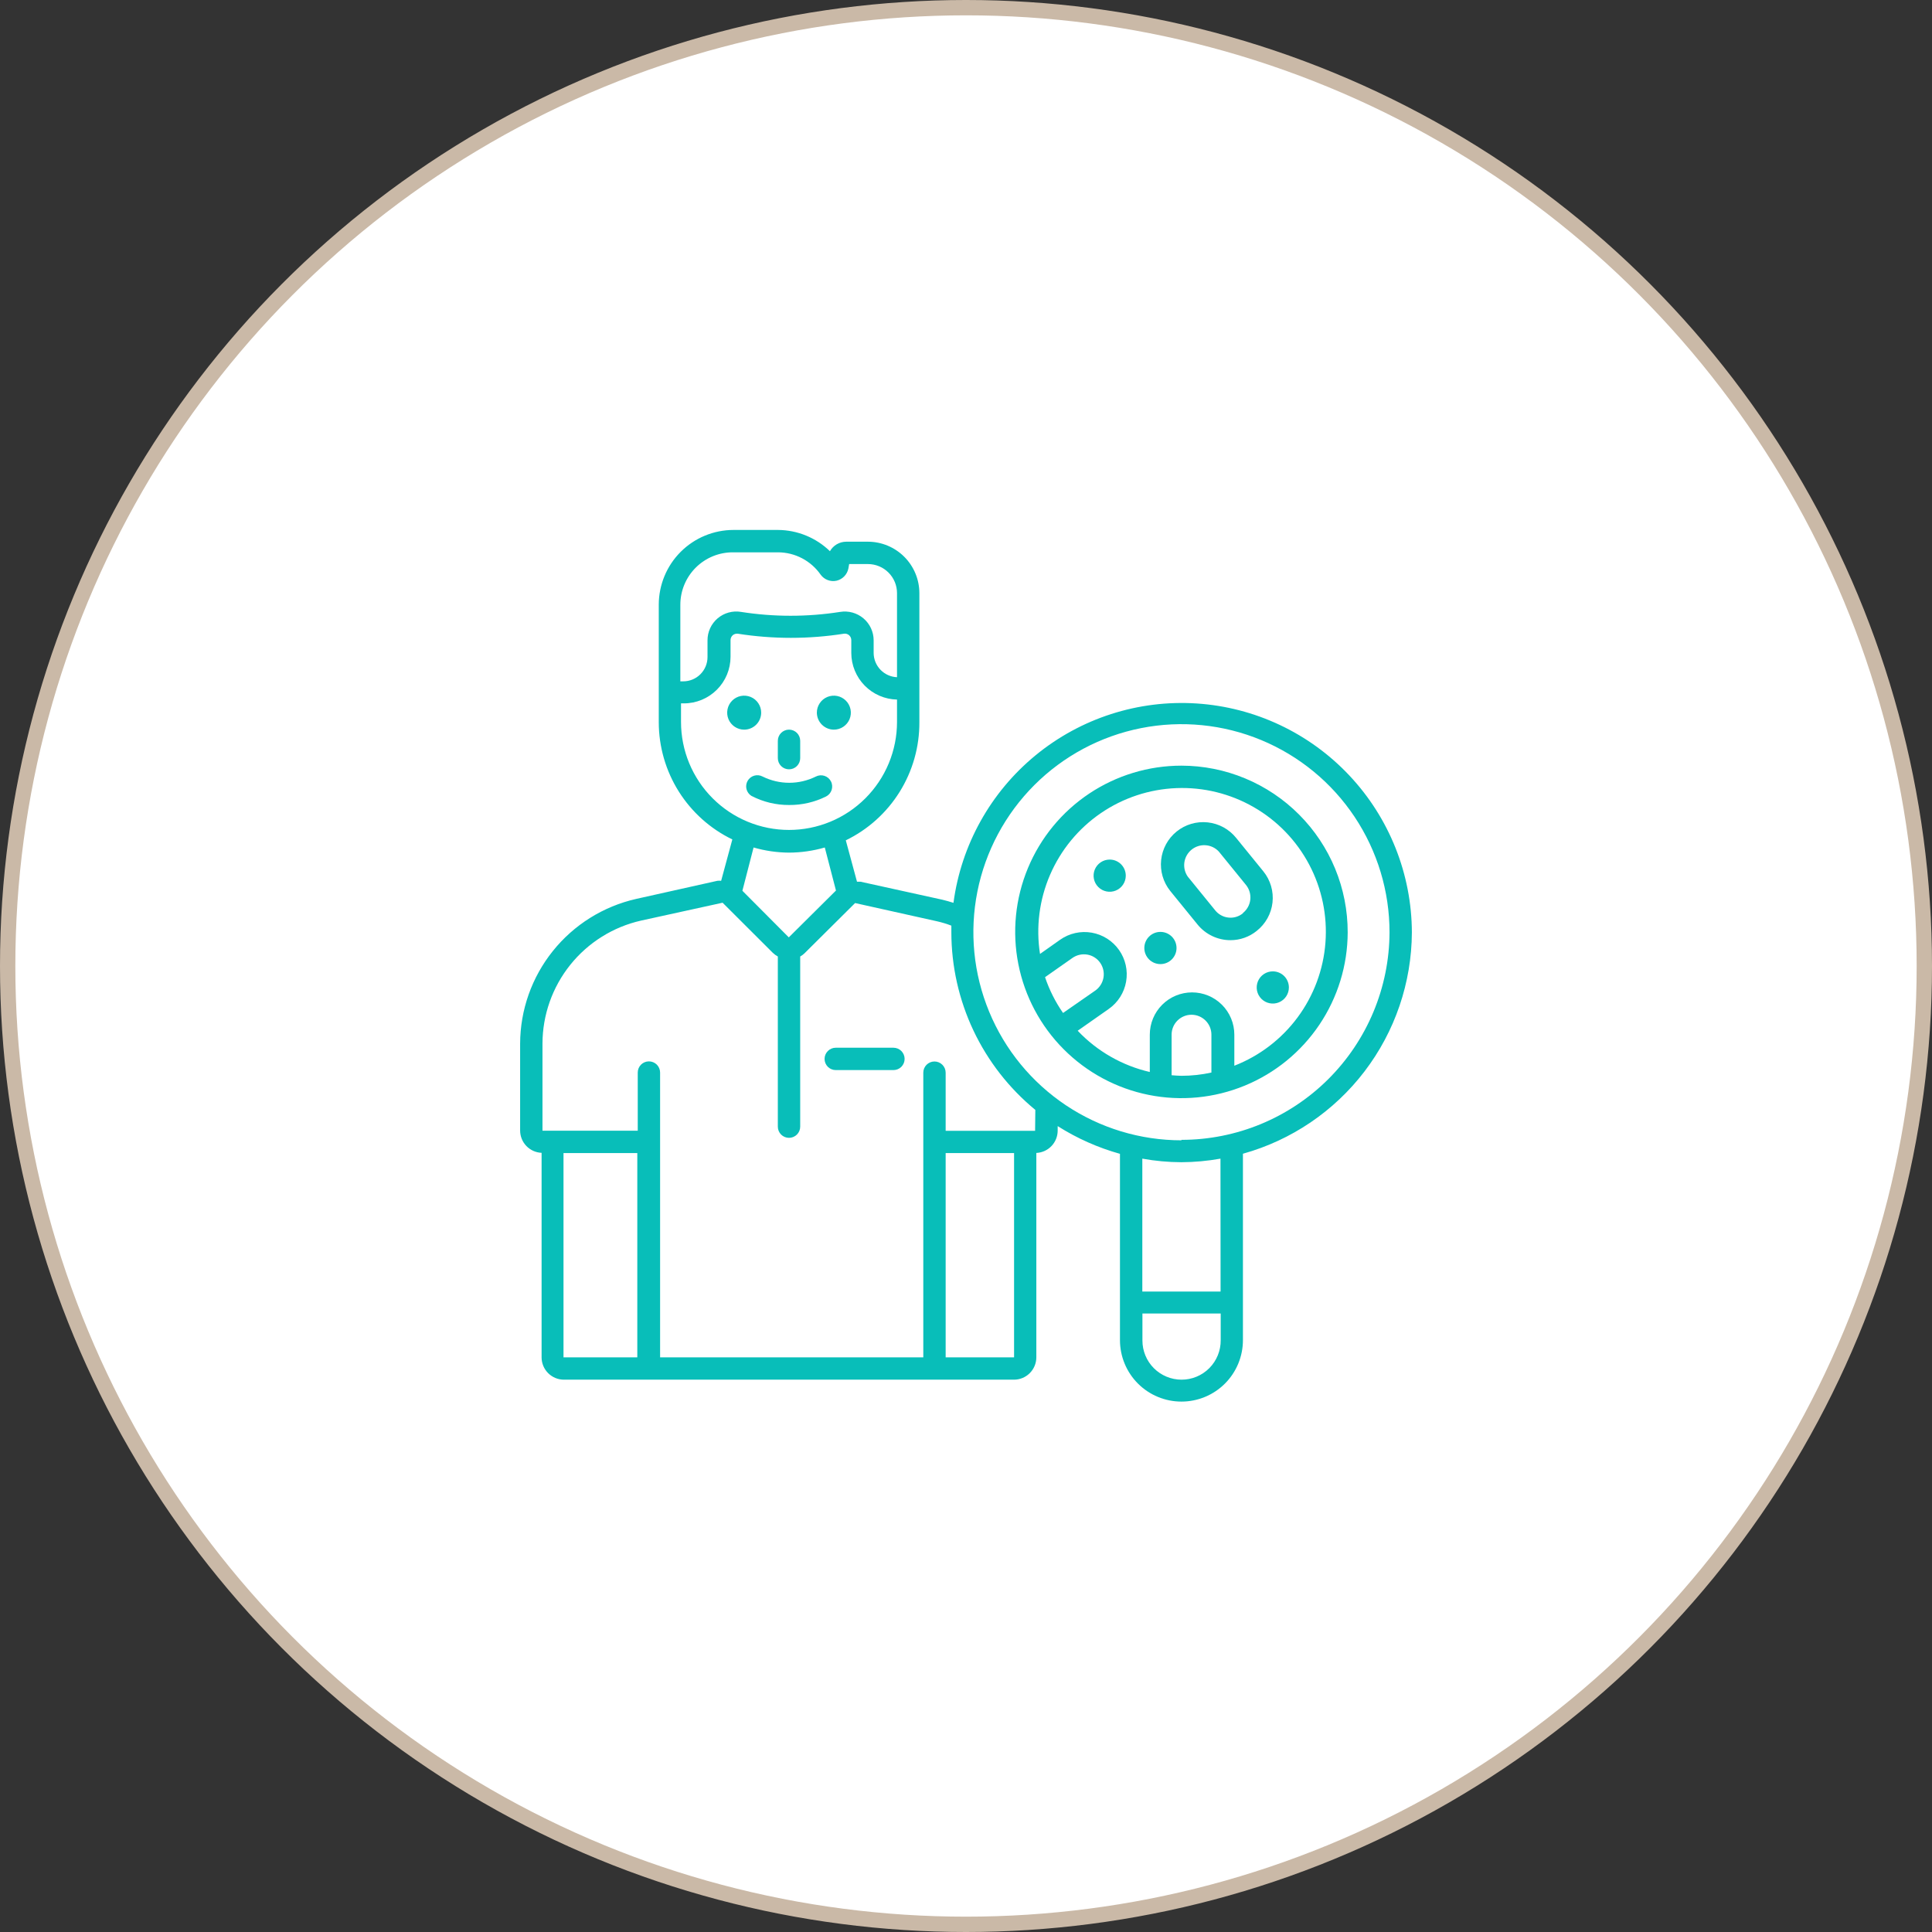 <svg xmlns="http://www.w3.org/2000/svg" width="126" height="126" viewBox="0 0 126 126" fill="none"><rect x="0" y="0" width="126" height="126" fill="#333333" stroke="none"/><circle cx="63" cy="63" r="62.5" fill="white" stroke="#CAB9A7"></circle><path d="M53.871 51.946C53.957 51.903 54.033 51.843 54.096 51.771C54.158 51.698 54.206 51.614 54.236 51.523C54.266 51.432 54.278 51.336 54.271 51.24C54.264 51.144 54.239 51.051 54.195 50.965C54.152 50.88 54.093 50.803 54.02 50.74C53.948 50.678 53.863 50.63 53.772 50.6C53.681 50.57 53.585 50.558 53.489 50.565C53.394 50.572 53.3 50.598 53.215 50.641C52.673 50.91 52.077 51.051 51.472 51.051C50.867 51.051 50.271 50.91 49.729 50.641C49.563 50.553 49.369 50.534 49.188 50.587C49.008 50.639 48.854 50.759 48.76 50.922C48.666 51.085 48.638 51.278 48.683 51.46C48.728 51.643 48.841 51.801 49 51.902C49.761 52.3 50.607 52.505 51.465 52.5C52.299 52.507 53.123 52.317 53.871 51.946Z" fill="#08BEB9"></path><path d="M49.642 46.477C49.642 46.258 49.577 46.044 49.455 45.862C49.333 45.679 49.16 45.537 48.957 45.453C48.755 45.37 48.532 45.348 48.317 45.39C48.102 45.433 47.904 45.539 47.749 45.694C47.594 45.849 47.489 46.046 47.446 46.261C47.403 46.476 47.425 46.699 47.509 46.902C47.593 47.104 47.735 47.277 47.917 47.399C48.1 47.521 48.314 47.586 48.533 47.586C48.827 47.586 49.109 47.469 49.317 47.261C49.525 47.053 49.642 46.771 49.642 46.477Z" fill="#08BEB9"></path><path d="M54.382 47.586C54.601 47.586 54.815 47.521 54.998 47.399C55.18 47.277 55.322 47.104 55.406 46.902C55.49 46.699 55.512 46.476 55.469 46.261C55.426 46.046 55.321 45.849 55.166 45.694C55.011 45.539 54.813 45.433 54.598 45.39C54.383 45.348 54.16 45.37 53.958 45.453C53.755 45.537 53.582 45.679 53.46 45.862C53.338 46.044 53.273 46.258 53.273 46.477C53.275 46.771 53.393 47.052 53.6 47.259C53.808 47.467 54.088 47.584 54.382 47.586Z" fill="#08BEB9"></path><path d="M51.458 50.173C51.651 50.173 51.837 50.097 51.973 49.96C52.11 49.823 52.187 49.638 52.187 49.444V48.314C52.187 48.121 52.11 47.935 51.973 47.798C51.837 47.662 51.651 47.585 51.458 47.585C51.264 47.585 51.079 47.662 50.942 47.798C50.805 47.935 50.728 48.121 50.728 48.314V49.444C50.728 49.638 50.805 49.823 50.942 49.96C51.079 50.097 51.264 50.173 51.458 50.173Z" fill="#08BEB9"></path><path d="M92.079 60.812C92.067 57.007 90.61 53.347 88.002 50.575C85.395 47.802 81.832 46.124 78.034 45.878C74.236 45.633 70.487 46.839 67.544 49.253C64.602 51.666 62.685 55.108 62.183 58.88C61.935 58.8 61.688 58.734 61.454 58.676L56.117 57.502C56.041 57.498 55.966 57.498 55.891 57.502L55.161 54.804C56.606 54.103 57.822 53.009 58.671 51.646C59.52 50.284 59.967 48.709 59.959 47.104V38.682C59.958 37.793 59.603 36.941 58.975 36.313C58.346 35.684 57.494 35.33 56.605 35.328H55.183C54.968 35.33 54.757 35.388 54.572 35.496C54.386 35.605 54.232 35.761 54.126 35.948C53.221 35.069 52.012 34.572 50.75 34.562H47.833C46.542 34.564 45.304 35.078 44.391 35.991C43.478 36.904 42.965 38.142 42.963 39.433V47.104C42.965 48.7 43.416 50.263 44.264 51.614C45.113 52.965 46.324 54.051 47.761 54.746L47.031 57.444C46.949 57.433 46.866 57.433 46.783 57.444L41.49 58.625C39.347 59.11 37.432 60.307 36.057 62.021C34.682 63.734 33.929 65.864 33.921 68.06V73.726C33.921 74.103 34.066 74.465 34.327 74.737C34.588 75.009 34.944 75.169 35.321 75.184V88.521C35.321 88.908 35.474 89.278 35.748 89.552C36.022 89.826 36.392 89.979 36.779 89.979H66.128C66.515 89.979 66.886 89.826 67.159 89.552C67.433 89.278 67.587 88.908 67.587 88.521V75.192C67.962 75.175 68.316 75.014 68.576 74.742C68.835 74.47 68.98 74.109 68.979 73.733V73.442C70.237 74.24 71.606 74.849 73.041 75.25V87.398C73.041 88.462 73.463 89.482 74.215 90.234C74.967 90.986 75.987 91.408 77.051 91.408C78.115 91.408 79.135 90.986 79.887 90.234C80.639 89.482 81.061 88.462 81.061 87.398V75.243C84.218 74.364 87.001 72.479 88.99 69.875C90.978 67.271 92.063 64.089 92.079 60.812ZM47.833 36.021H50.75C51.295 36.024 51.831 36.158 52.313 36.412C52.796 36.666 53.21 37.032 53.521 37.479C53.637 37.638 53.796 37.76 53.98 37.83C54.164 37.9 54.364 37.915 54.556 37.873C54.748 37.828 54.922 37.73 55.059 37.589C55.196 37.448 55.29 37.271 55.329 37.078L55.38 36.786H56.605C56.854 36.786 57.101 36.836 57.331 36.931C57.561 37.026 57.77 37.166 57.946 37.342C58.122 37.518 58.261 37.727 58.357 37.957C58.452 38.187 58.501 38.433 58.501 38.682V44.166C58.092 44.149 57.706 43.975 57.422 43.68C57.138 43.385 56.979 42.992 56.977 42.583V41.759C56.977 41.487 56.917 41.218 56.802 40.97C56.687 40.723 56.52 40.504 56.312 40.328C56.103 40.151 55.86 40.023 55.597 39.95C55.334 39.877 55.059 39.863 54.79 39.907C52.649 40.242 50.47 40.242 48.329 39.907C48.059 39.861 47.783 39.875 47.519 39.948C47.255 40.02 47.011 40.15 46.802 40.327C46.593 40.504 46.426 40.725 46.312 40.974C46.198 41.222 46.14 41.493 46.142 41.767V42.853C46.142 43.273 45.975 43.675 45.678 43.972C45.382 44.269 44.979 44.435 44.559 44.435H44.37V39.462C44.367 39.008 44.455 38.557 44.628 38.137C44.801 37.717 45.057 37.335 45.379 37.014C45.702 36.694 46.085 36.441 46.506 36.27C46.928 36.1 47.379 36.015 47.833 36.021ZM44.414 47.104V45.872H44.603C45.41 45.872 46.183 45.551 46.753 44.981C47.324 44.411 47.644 43.638 47.644 42.831V41.745C47.644 41.684 47.657 41.624 47.682 41.569C47.708 41.514 47.744 41.464 47.79 41.424C47.835 41.387 47.888 41.36 47.944 41.344C48.001 41.328 48.059 41.323 48.118 41.329C50.41 41.689 52.745 41.689 55.038 41.329C55.097 41.32 55.158 41.324 55.215 41.34C55.273 41.357 55.327 41.385 55.373 41.424C55.419 41.464 55.455 41.514 55.48 41.569C55.505 41.624 55.519 41.684 55.519 41.745V42.583C55.52 43.379 55.834 44.143 56.391 44.711C56.948 45.279 57.705 45.607 58.501 45.624V47.082C58.501 48.007 58.319 48.923 57.965 49.778C57.611 50.632 57.092 51.409 56.438 52.063C55.784 52.717 55.008 53.236 54.153 53.59C53.298 53.944 52.382 54.126 51.457 54.126C50.532 54.126 49.616 53.944 48.762 53.59C47.907 53.236 47.131 52.717 46.477 52.063C45.823 51.409 45.304 50.632 44.95 49.778C44.596 48.923 44.414 48.007 44.414 47.082V47.104ZM51.457 55.606C52.247 55.603 53.032 55.49 53.791 55.271L54.52 58.078L51.443 61.133L48.417 58.093L49.146 55.271C49.897 55.488 50.675 55.601 51.457 55.606ZM36.75 88.521V75.199H41.563V88.521H36.75ZM61.673 88.521V75.199H66.135V88.521H61.673ZM67.506 73.748H61.673V69.956C61.673 69.763 61.596 69.577 61.459 69.441C61.323 69.304 61.137 69.227 60.944 69.227C60.75 69.227 60.565 69.304 60.428 69.441C60.291 69.577 60.215 69.763 60.215 69.956V88.521H43.05V69.949C43.05 69.756 42.973 69.57 42.837 69.433C42.7 69.297 42.514 69.22 42.321 69.22C42.127 69.22 41.942 69.297 41.805 69.433C41.669 69.57 41.592 69.756 41.592 69.949V73.741H35.379V68.06C35.384 66.194 36.022 64.384 37.189 62.927C38.356 61.47 39.983 60.452 41.803 60.04L47.126 58.873L50.4 62.14C50.498 62.235 50.608 62.316 50.728 62.38V73.478C50.728 73.671 50.805 73.857 50.942 73.994C51.078 74.13 51.264 74.207 51.457 74.207C51.651 74.207 51.836 74.13 51.973 73.994C52.11 73.857 52.187 73.671 52.187 73.478V62.38C52.29 62.323 52.386 62.252 52.471 62.169L55.767 58.895L61.104 60.083C61.424 60.155 61.739 60.25 62.045 60.368C62.045 60.506 62.045 60.652 62.045 60.798C62.046 63.014 62.538 65.202 63.484 67.205C64.431 69.208 65.81 70.977 67.521 72.384L67.506 73.748ZM77.051 89.979C76.376 89.977 75.728 89.707 75.251 89.229C74.774 88.751 74.506 88.103 74.506 87.427V85.662H79.611V87.398C79.614 87.736 79.551 88.072 79.424 88.385C79.297 88.699 79.109 88.984 78.871 89.224C78.633 89.464 78.349 89.655 78.037 89.784C77.724 89.914 77.389 89.98 77.051 89.979ZM79.603 84.233H74.499V75.564C75.339 75.716 76.19 75.794 77.044 75.797C77.9 75.793 78.754 75.715 79.596 75.564L79.603 84.233ZM77.051 74.368C74.367 74.368 71.743 73.572 69.511 72.08C67.279 70.588 65.54 68.468 64.513 65.987C63.486 63.507 63.218 60.778 63.743 58.145C64.268 55.513 65.562 53.095 67.461 51.197C69.36 49.3 71.779 48.009 74.413 47.487C77.046 46.965 79.775 47.236 82.254 48.265C84.734 49.295 86.852 51.036 88.341 53.27C89.83 55.503 90.624 58.128 90.621 60.812C90.607 64.403 89.172 67.842 86.629 70.377C84.086 72.912 80.642 74.337 77.051 74.338V74.368Z" fill="#08BEB9"></path><path d="M77.051 49.934C74.908 49.934 72.813 50.569 71.031 51.758C69.248 52.948 67.859 54.639 67.037 56.619C66.215 58.598 65.998 60.776 66.414 62.878C66.829 64.981 67.858 66.913 69.371 68.43C70.884 69.948 72.812 70.984 74.913 71.406C77.014 71.829 79.193 71.619 81.175 70.804C83.157 69.989 84.853 68.605 86.048 66.827C87.244 65.048 87.886 62.956 87.893 60.813C87.896 59.386 87.618 57.973 87.075 56.654C86.531 55.336 85.733 54.137 84.726 53.127C83.719 52.116 82.523 51.314 81.206 50.766C79.889 50.218 78.477 49.935 77.051 49.934ZM68.155 63.729L69.941 62.475C70.223 62.277 70.572 62.199 70.911 62.257C71.079 62.285 71.24 62.347 71.384 62.439C71.528 62.53 71.652 62.649 71.75 62.789C71.948 63.072 72.025 63.423 71.965 63.763C71.904 64.103 71.712 64.406 71.429 64.604L69.329 66.063C68.829 65.344 68.434 64.559 68.155 63.729ZM76.409 70.117V67.477C76.409 67.133 76.546 66.803 76.789 66.56C77.032 66.316 77.363 66.179 77.707 66.179C78.051 66.179 78.381 66.316 78.625 66.56C78.868 66.803 79.005 67.133 79.005 67.477V69.949C78.363 70.09 77.708 70.161 77.051 70.161C76.854 70.161 76.621 70.139 76.409 70.124V70.117ZM80.5 69.504V67.477C80.5 66.746 80.209 66.045 79.692 65.528C79.175 65.011 78.474 64.721 77.743 64.721C77.012 64.721 76.311 65.011 75.794 65.528C75.278 66.045 74.987 66.746 74.987 67.477V69.913C73.189 69.497 71.553 68.562 70.284 67.222L72.311 65.8C72.91 65.38 73.317 64.739 73.442 64.018C73.568 63.297 73.403 62.556 72.982 61.958C72.561 61.359 71.92 60.952 71.2 60.826C70.479 60.7 69.738 60.866 69.139 61.287L67.827 62.213C67.554 60.466 67.781 58.678 68.482 57.054C69.182 55.431 70.327 54.039 71.784 53.038C73.242 52.037 74.953 51.469 76.719 51.399C78.486 51.328 80.236 51.759 81.768 52.641C83.301 53.522 84.553 54.819 85.38 56.382C86.207 57.944 86.575 59.709 86.442 61.472C86.31 63.235 85.682 64.924 84.63 66.346C83.579 67.767 82.147 68.862 80.5 69.504Z" fill="#08BEB9"></path><path d="M82.396 56.832L80.617 54.644C80.158 54.075 79.491 53.711 78.763 53.633C78.036 53.555 77.307 53.769 76.738 54.228C76.168 54.688 75.805 55.355 75.727 56.082C75.649 56.809 75.863 57.538 76.322 58.108L78.101 60.295C78.36 60.614 78.687 60.871 79.058 61.047C79.429 61.224 79.834 61.316 80.245 61.316C80.869 61.318 81.474 61.104 81.959 60.711C82.244 60.486 82.482 60.207 82.659 59.89C82.836 59.573 82.948 59.224 82.989 58.863C83.029 58.502 82.998 58.136 82.896 57.788C82.794 57.439 82.625 57.114 82.396 56.832ZM81.047 59.573C80.914 59.678 80.762 59.756 80.599 59.802C80.436 59.848 80.266 59.861 80.097 59.84C79.929 59.82 79.767 59.767 79.62 59.683C79.472 59.6 79.343 59.488 79.239 59.355L77.46 57.167C77.273 56.896 77.195 56.564 77.242 56.238C77.29 55.912 77.459 55.616 77.715 55.409C77.972 55.203 78.297 55.101 78.625 55.124C78.954 55.147 79.262 55.293 79.487 55.534L81.266 57.721C81.479 57.989 81.578 58.33 81.541 58.669C81.504 59.01 81.335 59.321 81.069 59.537" fill="#08BEB9"></path><path d="M72.37 56.059C72.163 56.059 71.96 56.12 71.787 56.236C71.614 56.351 71.48 56.515 71.4 56.707C71.321 56.899 71.3 57.11 71.341 57.313C71.381 57.517 71.481 57.704 71.628 57.851C71.775 57.998 71.962 58.098 72.165 58.138C72.369 58.179 72.58 58.158 72.772 58.079C72.964 57.999 73.128 57.865 73.243 57.692C73.359 57.519 73.42 57.316 73.42 57.109C73.42 56.83 73.31 56.563 73.113 56.366C72.916 56.169 72.649 56.059 72.37 56.059Z" fill="#08BEB9"></path><path d="M83.008 63.35C82.8 63.35 82.597 63.411 82.425 63.527C82.252 63.642 82.117 63.806 82.038 63.998C81.959 64.19 81.938 64.401 81.978 64.605C82.019 64.808 82.119 64.995 82.266 65.142C82.412 65.289 82.6 65.389 82.803 65.429C83.007 65.47 83.218 65.449 83.41 65.37C83.602 65.29 83.766 65.156 83.881 64.983C83.996 64.81 84.058 64.607 84.058 64.4C84.058 64.121 83.947 63.854 83.751 63.657C83.554 63.46 83.287 63.35 83.008 63.35Z" fill="#08BEB9"></path><path d="M75.68 62.876C76.26 62.876 76.73 62.406 76.73 61.826C76.73 61.246 76.26 60.776 75.68 60.776C75.1 60.776 74.63 61.246 74.63 61.826C74.63 62.406 75.1 62.876 75.68 62.876Z" fill="#08BEB9"></path><path d="M58.268 68.33H54.505C54.312 68.33 54.127 68.407 53.99 68.544C53.853 68.68 53.776 68.866 53.776 69.059C53.776 69.253 53.853 69.438 53.99 69.575C54.127 69.712 54.312 69.788 54.505 69.788H58.268C58.461 69.788 58.647 69.712 58.784 69.575C58.92 69.438 58.997 69.253 58.997 69.059C58.997 68.866 58.92 68.68 58.784 68.544C58.647 68.407 58.461 68.33 58.268 68.33Z" fill="#08BEB9"></path></svg>